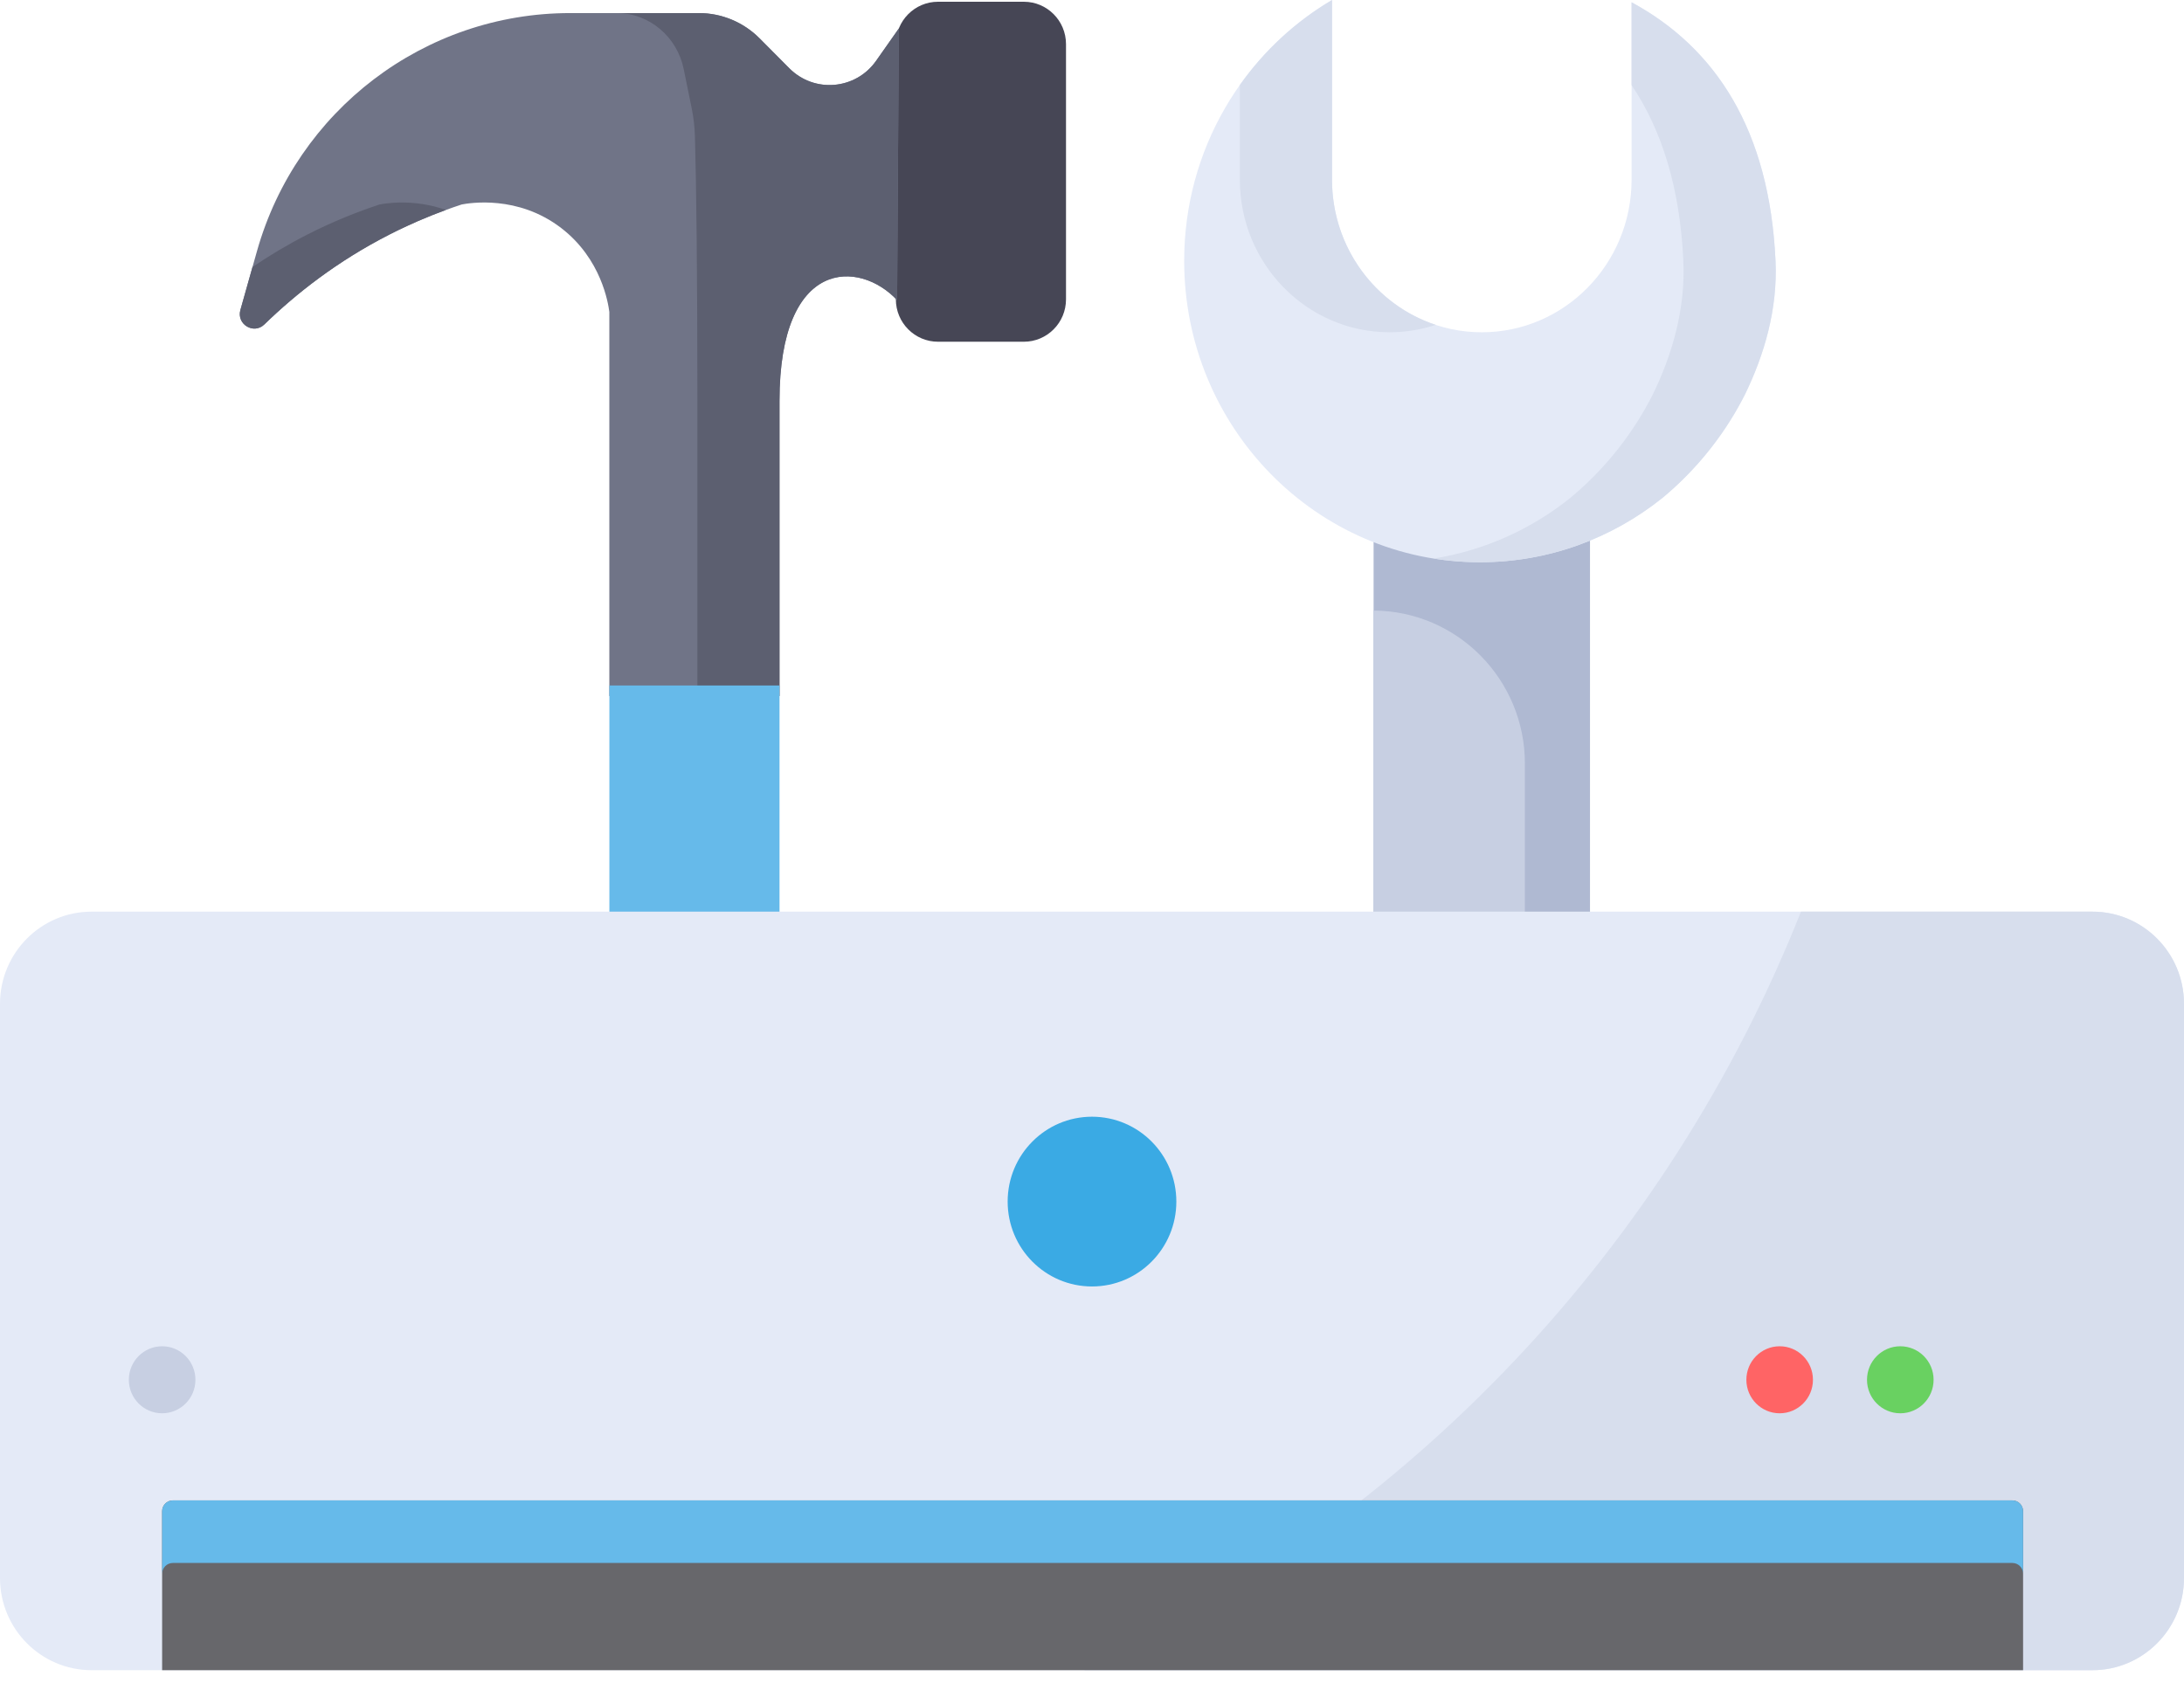 <svg width="131" height="101" viewBox="0 0 131 101" fill="none" xmlns="http://www.w3.org/2000/svg">
<path d="M95.371 32.035V60.095C95.371 63.703 92.465 66.628 88.881 66.628C85.296 66.628 82.39 63.703 82.39 60.095V31.966L95.371 32.035Z" fill="#AFB9D2"/>
<path d="M82.39 60.095C82.39 63.703 85.296 66.628 88.881 66.628C89.741 66.628 90.561 66.458 91.312 66.153C91.412 65.698 91.466 65.226 91.466 64.741V45.817C91.466 40.763 87.41 36.659 82.39 36.632V60.095Z" fill="#C7CFE2"/>
<path d="M104.656 23.688C105.836 21.268 106.631 18.537 106.499 15.654C106.14 7.808 102.916 2.877 97.865 0.137V10.778C97.865 15.835 93.842 19.936 88.88 19.936C83.919 19.936 79.896 15.835 79.896 10.778V0C74.597 3.126 71.029 8.963 71.029 15.653C71.029 25.638 78.969 33.732 88.764 33.732C92.896 33.732 96.698 32.291 99.713 29.876C100.584 29.154 101.613 28.172 102.621 26.884C103.523 25.732 104.179 24.626 104.656 23.688Z" fill="#E4EAF7"/>
<path d="M106.499 15.654C106.14 7.807 102.917 2.877 97.865 0.137V5.106C99.674 7.796 100.77 11.269 100.97 15.654C101.102 18.537 100.307 21.268 99.127 23.688C98.651 24.626 97.994 25.732 97.093 26.884C96.085 28.172 95.056 29.154 94.185 29.876C91.854 31.743 89.053 33.024 85.993 33.511C86.896 33.655 87.821 33.732 88.764 33.732C92.896 33.732 96.698 32.291 99.713 29.876C100.584 29.154 101.614 28.172 102.621 26.884C103.523 25.732 104.179 24.626 104.655 23.688C105.836 21.268 106.631 18.537 106.499 15.654Z" fill="#D7DEED"/>
<path d="M74.368 10.777C74.368 15.835 78.39 19.935 83.352 19.935C84.317 19.935 85.245 19.779 86.116 19.491C82.508 18.303 79.897 14.851 79.897 10.777V0C77.718 1.285 75.833 3.029 74.368 5.101V10.777Z" fill="#D7DEED"/>
<path d="M61.413 20.503H56.263C54.867 20.503 53.735 19.363 53.735 17.958V2.65C53.735 1.245 54.867 0.105 56.263 0.105H61.413C62.809 0.105 63.941 1.245 63.941 2.65V17.958C63.941 19.363 62.809 20.503 61.413 20.503Z" fill="#464655"/>
<path d="M36.549 28.784V18.715C36.482 18.205 36.079 15.537 33.661 13.68C31.058 11.681 28.152 12.181 27.694 12.268C26.338 12.713 24.869 13.3 23.341 14.081C20.22 15.677 17.753 17.622 15.855 19.466C15.218 20.086 14.177 19.455 14.419 18.597L15.412 15.073C17.795 6.619 25.463 0.785 34.192 0.785H41.923C43.288 0.785 44.596 1.331 45.561 2.302L47.342 4.094C48.84 5.602 51.325 5.39 52.55 3.649L53.914 1.708L53.81 18.009C51.559 15.592 46.755 15.441 46.755 24.053C46.755 28.586 46.755 41.76 46.755 41.76H36.549V35.319V28.784Z" fill="#707487"/>
<path d="M22.768 12.268C21.412 12.714 19.943 13.301 18.416 14.082C17.233 14.686 16.145 15.341 15.145 16.021L14.419 18.598C14.177 19.456 15.217 20.086 15.855 19.467C17.752 17.623 20.219 15.677 23.341 14.082C24.52 13.479 25.663 12.993 26.747 12.597C24.819 11.909 23.111 12.203 22.768 12.268Z" fill="#5C5F70"/>
<path d="M52.55 3.649C51.325 5.39 48.84 5.603 47.342 4.094L45.561 2.302C44.596 1.331 43.287 0.785 41.923 0.785H36.997C37.01 0.785 37.024 0.785 37.038 0.785C38.977 0.801 40.621 2.233 41.01 4.145L41.49 6.502C41.602 7.053 41.666 7.61 41.683 8.172C41.766 10.989 41.83 16.323 41.83 24.053C41.83 28.586 41.83 41.76 41.83 41.76H46.756C46.756 41.76 46.756 28.586 46.756 24.053C46.756 15.441 51.559 15.592 53.81 18.01L53.914 1.709L52.55 3.649Z" fill="#5C5F70"/>
<path d="M46.757 41.127H36.552V62.412H46.757V41.127Z" fill="#66BAEA"/>
<path d="M125.507 100.206H5.494C2.46 100.206 0 97.73 0 94.675V60.226C0 57.172 2.46 54.696 5.494 54.696H125.506C128.54 54.696 131 57.172 131 60.226V94.675C131 97.73 128.541 100.206 125.507 100.206Z" fill="#E4EAF7"/>
<path d="M125.507 54.696H108.024C100.034 74.857 84.549 91.189 65.034 100.206H125.506C128.54 100.206 131 97.73 131 94.675V60.226C131 57.172 128.541 54.696 125.507 54.696Z" fill="#D7DEED"/>
<path d="M121.348 100.206H9.725V90.667C9.725 90.31 10.013 90.02 10.367 90.02H120.706C121.061 90.02 121.348 90.31 121.348 90.667V100.206H121.348Z" fill="#67676B"/>
<path d="M120.706 90.02H10.367C10.013 90.02 9.725 90.31 9.725 90.667V94.419C9.725 94.062 10.013 93.773 10.367 93.773H120.706C121.061 93.773 121.348 94.062 121.348 94.419V90.667C121.348 90.31 121.061 90.02 120.706 90.02Z" fill="#66BAEA"/>
<path d="M113.983 84.793C115.086 84.793 115.98 83.893 115.98 82.783C115.98 81.672 115.086 80.772 113.983 80.772C112.88 80.772 111.986 81.672 111.986 82.783C111.986 83.893 112.88 84.793 113.983 84.793Z" fill="#69D161"/>
<path d="M106.747 84.793C107.85 84.793 108.744 83.893 108.744 82.783C108.744 81.672 107.85 80.772 106.747 80.772C105.644 80.772 104.75 81.672 104.75 82.783C104.75 83.893 105.644 84.793 106.747 84.793Z" fill="#FF6465"/>
<path d="M9.725 84.793C10.828 84.793 11.722 83.893 11.722 82.783C11.722 81.672 10.828 80.772 9.725 80.772C8.622 80.772 7.728 81.672 7.728 82.783C7.728 83.893 8.622 84.793 9.725 84.793Z" fill="#C7CFE2"/>
<path d="M65.5 77.184C68.294 77.184 70.559 74.904 70.559 72.091C70.559 69.279 68.294 66.999 65.5 66.999C62.706 66.999 60.441 69.279 60.441 72.091C60.441 74.904 62.706 77.184 65.5 77.184Z" fill="#3AAAE4"/>
</svg>
